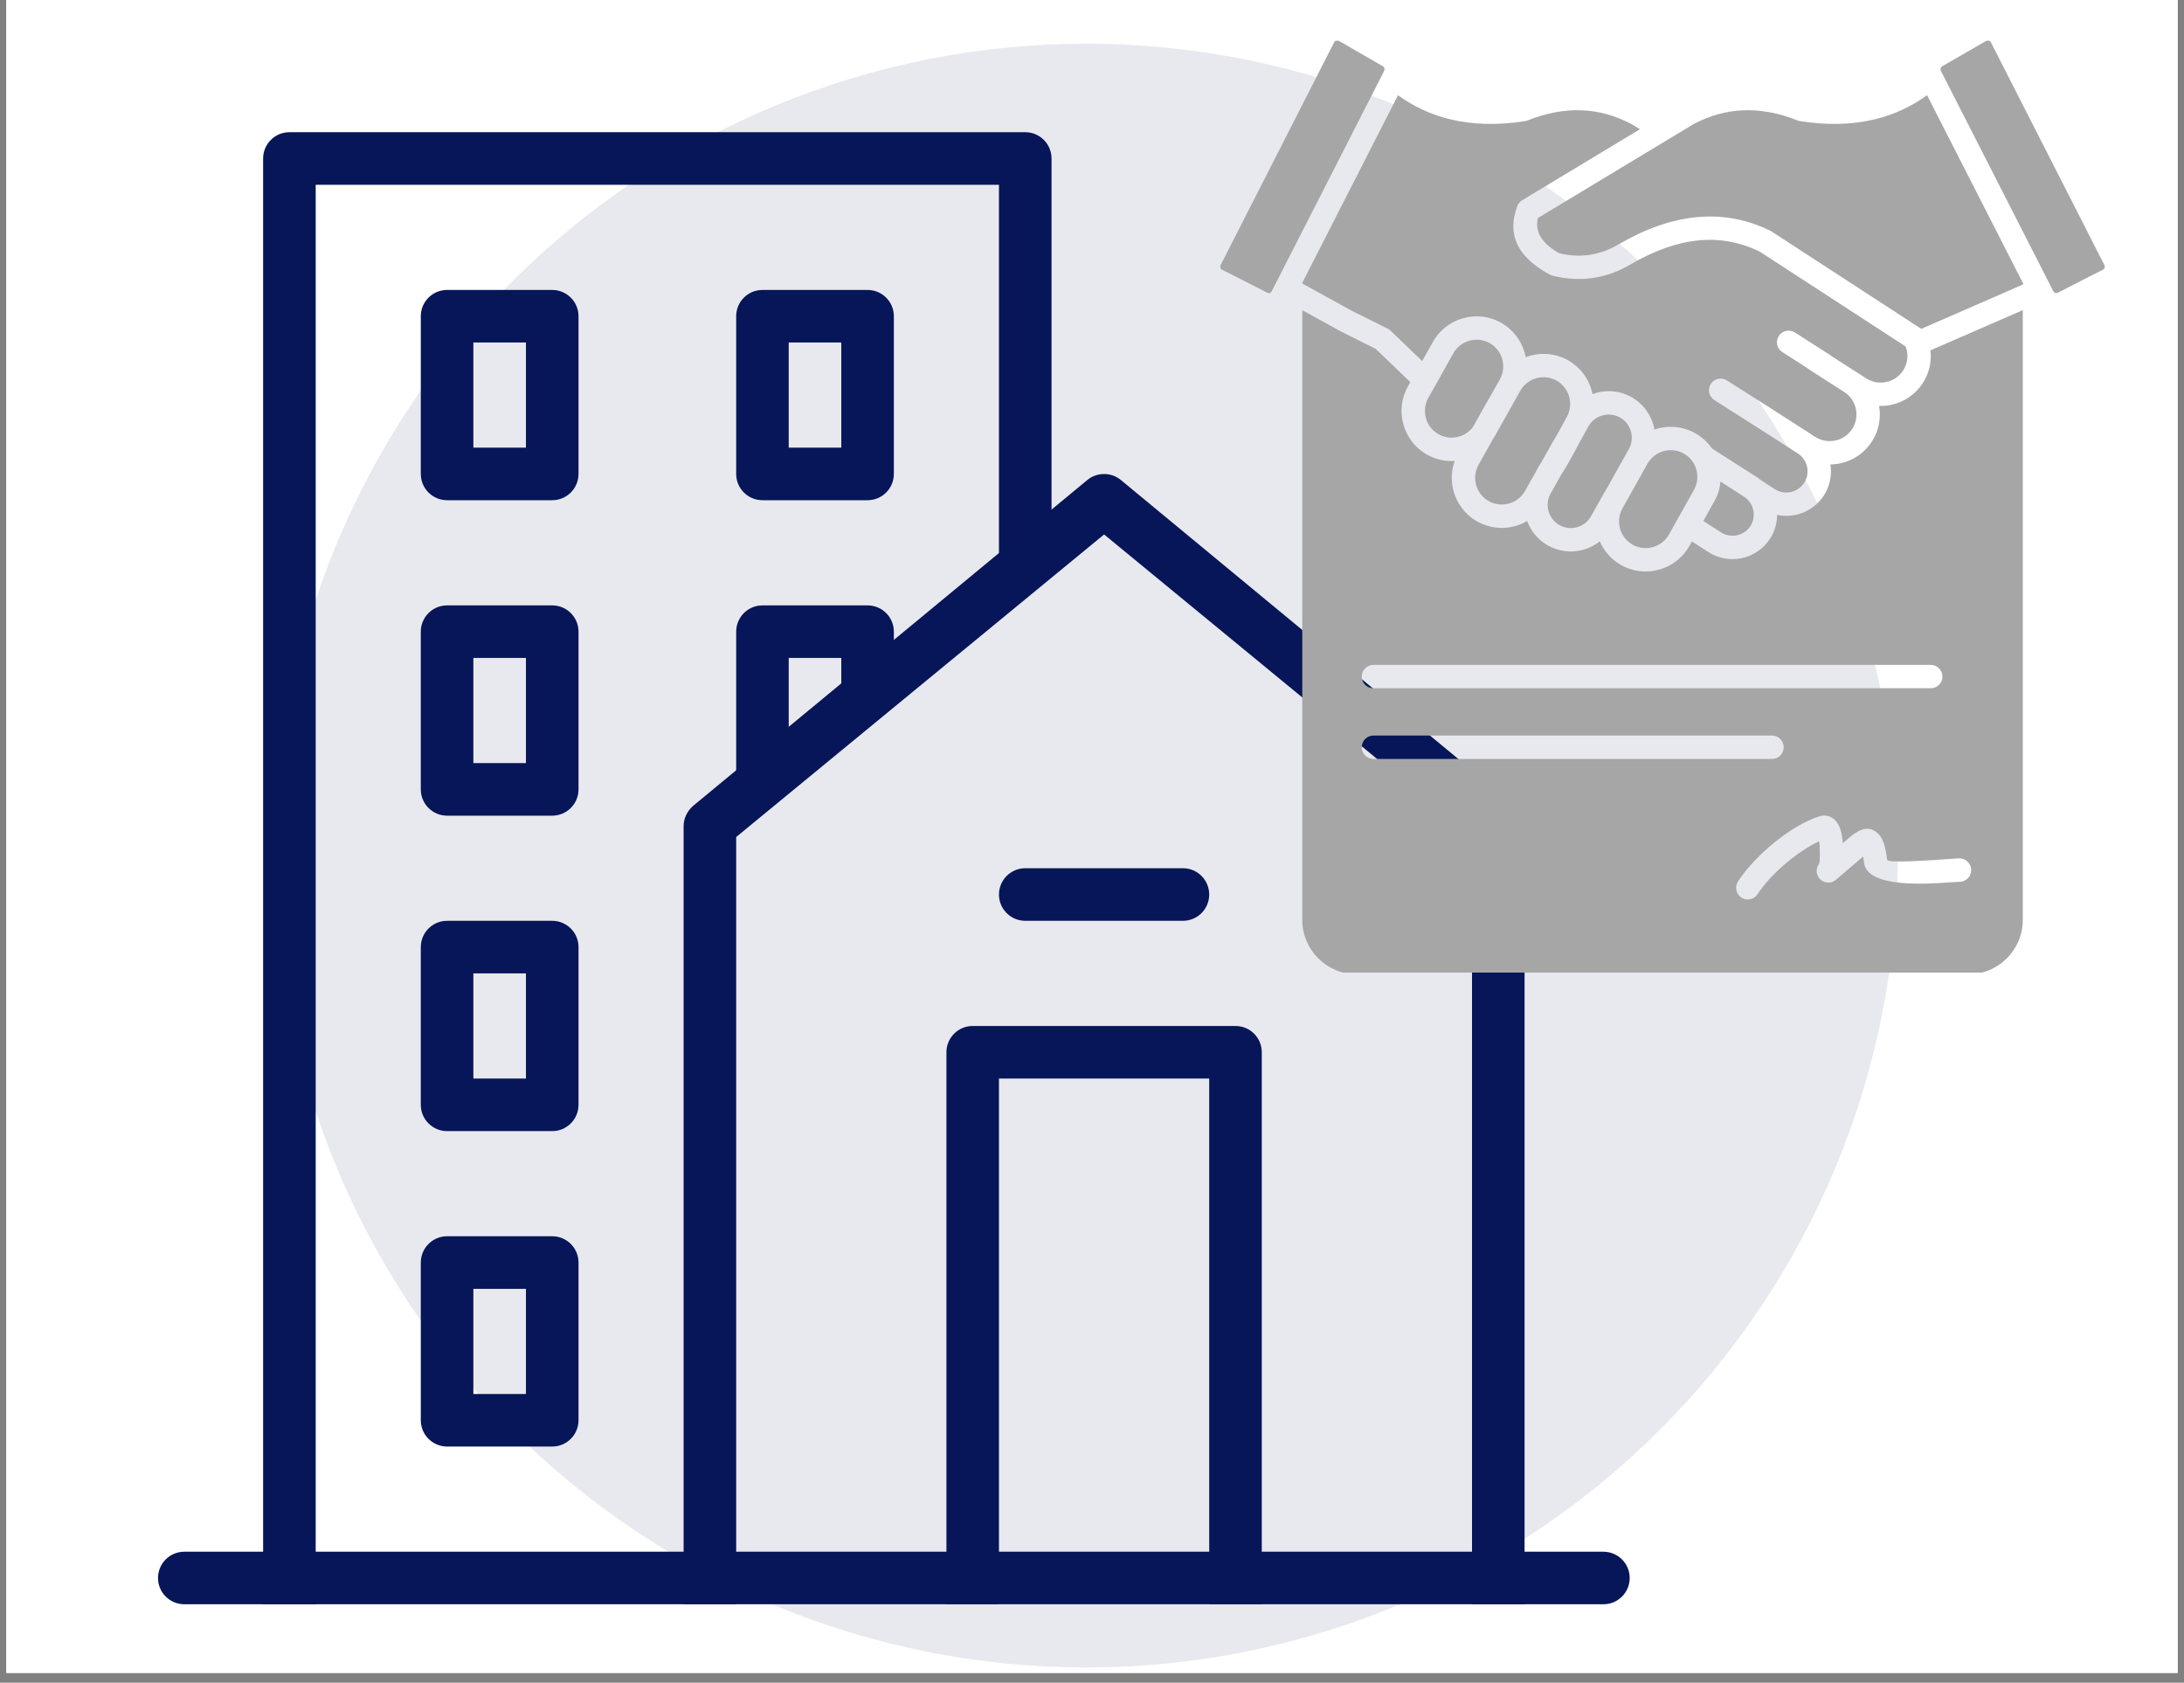 <svg xmlns="http://www.w3.org/2000/svg" xmlns:xlink="http://www.w3.org/1999/xlink" width="296" zoomAndPan="magnify" viewBox="0 0 222 171" height="228" preserveAspectRatio="xMidYMid meet" version="1.0"><rect x="0" y="0" width="222" height="171" fill="#808080" stroke="none"/><defs><clipPath id="e584adc373"><path d="M 0.645 0 L 221.355 0 L 221.355 170.004 L 0.645 170.004 Z M 0.645 0 " clip-rule="nonzero"/></clipPath><clipPath id="cb05df3261"><path d="M 27.633 4.141 L 193 4.141 L 193 169.672 L 27.633 169.672 Z M 27.633 4.141 " clip-rule="nonzero"/></clipPath><clipPath id="86a3b15a04"><path d="M 26 13.434 L 107 13.434 L 107 163.309 L 26 163.309 Z M 26 13.434 " clip-rule="nonzero"/></clipPath><clipPath id="72e8955727"><path d="M 96 104 L 129 104 L 129 163.309 L 96 163.309 Z M 96 104 " clip-rule="nonzero"/></clipPath><clipPath id="6cca65970e"><path d="M 16.062 157 L 165.934 157 L 165.934 163.309 L 16.062 163.309 Z M 16.062 157 " clip-rule="nonzero"/></clipPath><clipPath id="847956d098"><path d="M 69 48 L 155 48 L 155 163.309 L 69 163.309 Z M 69 48 " clip-rule="nonzero"/></clipPath><clipPath id="b14b315a38"><path d="M 124 4.141 L 214 4.141 L 214 98.836 L 124 98.836 Z M 124 4.141 " clip-rule="nonzero"/></clipPath></defs><g clip-path="url(#e584adc373)"><path fill="#ffffff" d="M 0.645 0 L 221.355 0 L 221.355 170.004 L 0.645 170.004 Z M 0.645 0 " fill-opacity="1" fill-rule="nonzero"/><path fill="#ffffff" d="M 0.645 0 L 221.355 0 L 221.355 170.004 L 0.645 170.004 Z M 0.645 0 " fill-opacity="1" fill-rule="nonzero"/></g><g clip-path="url(#cb05df3261)"><path fill="#071658" d="M 192.902 86.949 C 192.902 88.297 192.871 89.648 192.805 90.996 C 192.738 92.344 192.641 93.691 192.508 95.035 C 192.375 96.379 192.207 97.719 192.012 99.055 C 191.812 100.391 191.582 101.719 191.32 103.043 C 191.055 104.367 190.758 105.684 190.43 106.996 C 190.102 108.305 189.742 109.605 189.352 110.898 C 188.961 112.191 188.535 113.473 188.082 114.742 C 187.625 116.016 187.141 117.273 186.625 118.52 C 186.105 119.77 185.559 121.004 184.98 122.223 C 184.406 123.445 183.797 124.648 183.16 125.84 C 182.523 127.031 181.859 128.207 181.164 129.363 C 180.473 130.523 179.75 131.664 179 132.785 C 178.25 133.906 177.473 135.012 176.668 136.098 C 175.863 137.18 175.031 138.246 174.176 139.289 C 173.32 140.332 172.438 141.355 171.531 142.355 C 170.625 143.355 169.695 144.332 168.738 145.289 C 167.785 146.242 166.805 147.172 165.805 148.082 C 164.805 148.988 163.781 149.867 162.738 150.727 C 161.695 151.582 160.633 152.414 159.547 153.215 C 158.461 154.02 157.359 154.797 156.234 155.547 C 155.113 156.297 153.973 157.02 152.816 157.715 C 151.656 158.41 150.48 159.074 149.293 159.711 C 148.102 160.348 146.895 160.953 145.676 161.531 C 144.453 162.109 143.219 162.656 141.973 163.172 C 140.723 163.688 139.465 164.176 138.195 164.629 C 136.922 165.086 135.641 165.508 134.348 165.898 C 133.055 166.293 131.754 166.652 130.445 166.98 C 129.137 167.309 127.82 167.605 126.496 167.867 C 125.172 168.133 123.84 168.363 122.504 168.559 C 121.168 168.758 119.828 168.922 118.484 169.055 C 117.141 169.188 115.797 169.289 114.445 169.355 C 113.098 169.418 111.75 169.453 110.398 169.453 C 109.047 169.453 107.699 169.418 106.352 169.355 C 105 169.289 103.656 169.188 102.312 169.055 C 100.969 168.922 99.629 168.758 98.293 168.559 C 96.957 168.363 95.629 168.133 94.305 167.867 C 92.98 167.605 91.66 167.309 90.352 166.98 C 89.043 166.652 87.742 166.293 86.449 165.898 C 85.156 165.508 83.875 165.086 82.605 164.629 C 81.332 164.176 80.074 163.688 78.824 163.172 C 77.578 162.656 76.344 162.109 75.125 161.531 C 73.902 160.953 72.695 160.348 71.508 159.711 C 70.316 159.074 69.141 158.41 67.984 157.715 C 66.824 157.02 65.684 156.297 64.562 155.547 C 63.438 154.797 62.336 154.02 61.25 153.215 C 60.168 152.414 59.102 151.582 58.059 150.727 C 57.016 149.867 55.992 148.988 54.992 148.082 C 53.992 147.172 53.016 146.242 52.059 145.289 C 51.105 144.332 50.172 143.355 49.266 142.355 C 48.359 141.355 47.477 140.332 46.621 139.289 C 45.766 138.246 44.934 137.18 44.129 136.098 C 43.324 135.012 42.547 133.906 41.797 132.785 C 41.047 131.664 40.324 130.523 39.633 129.363 C 38.938 128.207 38.273 127.031 37.637 125.84 C 37 124.648 36.391 123.445 35.816 122.223 C 35.238 121.004 34.691 119.77 34.176 118.52 C 33.656 117.273 33.172 116.016 32.715 114.742 C 32.262 113.473 31.84 112.191 31.445 110.898 C 31.055 109.605 30.695 108.305 30.367 106.996 C 30.039 105.684 29.742 104.367 29.48 103.043 C 29.215 101.719 28.984 100.391 28.785 99.055 C 28.59 97.719 28.422 96.379 28.293 95.035 C 28.16 93.691 28.059 92.344 27.992 90.996 C 27.926 89.648 27.895 88.297 27.895 86.949 C 27.895 85.598 27.926 84.25 27.992 82.898 C 28.059 81.551 28.16 80.203 28.293 78.859 C 28.422 77.516 28.59 76.176 28.785 74.844 C 28.984 73.508 29.215 72.176 29.48 70.852 C 29.742 69.527 30.039 68.211 30.367 66.902 C 30.695 65.59 31.055 64.289 31.445 62.996 C 31.84 61.707 32.262 60.426 32.715 59.152 C 33.172 57.883 33.656 56.621 34.176 55.375 C 34.691 54.129 35.238 52.895 35.816 51.672 C 36.391 50.453 37 49.246 37.637 48.055 C 38.273 46.863 38.938 45.691 39.633 44.531 C 40.324 43.375 41.047 42.234 41.797 41.109 C 42.547 39.988 43.324 38.883 44.129 37.801 C 44.934 36.715 45.766 35.652 46.621 34.605 C 47.477 33.562 48.359 32.543 49.266 31.539 C 50.172 30.539 51.105 29.562 52.059 28.609 C 53.016 27.652 53.992 26.723 54.992 25.816 C 55.992 24.91 57.016 24.027 58.059 23.172 C 59.102 22.312 60.168 21.484 61.25 20.68 C 62.336 19.875 63.438 19.098 64.562 18.348 C 65.684 17.598 66.824 16.875 67.984 16.18 C 69.141 15.488 70.316 14.82 71.508 14.184 C 72.695 13.547 73.902 12.941 75.125 12.363 C 76.344 11.785 77.578 11.238 78.824 10.723 C 80.074 10.207 81.332 9.723 82.605 9.266 C 83.875 8.812 85.156 8.387 86.449 7.996 C 87.742 7.605 89.043 7.242 90.352 6.914 C 91.66 6.586 92.98 6.293 94.305 6.027 C 95.629 5.766 96.957 5.535 98.293 5.336 C 99.629 5.137 100.969 4.973 102.312 4.84 C 103.656 4.707 105 4.609 106.352 4.543 C 107.699 4.477 109.047 4.441 110.398 4.441 C 111.75 4.441 113.098 4.477 114.445 4.543 C 115.797 4.609 117.141 4.707 118.484 4.84 C 119.828 4.973 121.168 5.137 122.504 5.336 C 123.84 5.535 125.172 5.766 126.496 6.027 C 127.82 6.293 129.137 6.586 130.445 6.914 C 131.754 7.242 133.055 7.605 134.348 7.996 C 135.641 8.387 136.922 8.812 138.195 9.266 C 139.465 9.723 140.723 10.207 141.973 10.723 C 143.219 11.238 144.453 11.785 145.676 12.363 C 146.895 12.941 148.102 13.547 149.293 14.184 C 150.48 14.82 151.656 15.488 152.816 16.18 C 153.973 16.875 155.113 17.598 156.234 18.348 C 157.359 19.098 158.461 19.875 159.547 20.68 C 160.633 21.484 161.695 22.312 162.738 23.172 C 163.781 24.027 164.805 24.91 165.805 25.816 C 166.805 26.723 167.785 27.652 168.738 28.609 C 169.695 29.562 170.625 30.539 171.531 31.539 C 172.438 32.543 173.32 33.562 174.176 34.605 C 175.031 35.652 175.863 36.715 176.668 37.801 C 177.473 38.883 178.25 39.988 179 41.109 C 179.75 42.234 180.473 43.375 181.164 44.531 C 181.859 45.691 182.523 46.863 183.16 48.055 C 183.797 49.246 184.406 50.453 184.984 51.672 C 185.559 52.895 186.105 54.129 186.625 55.375 C 187.141 56.621 187.625 57.883 188.082 59.152 C 188.535 60.426 188.961 61.707 189.352 62.996 C 189.742 64.289 190.102 65.59 190.43 66.902 C 190.758 68.211 191.055 69.527 191.32 70.852 C 191.582 72.176 191.812 73.508 192.012 74.844 C 192.207 76.176 192.375 77.516 192.508 78.859 C 192.641 80.203 192.738 81.551 192.805 82.898 C 192.871 84.25 192.902 85.598 192.902 86.949 Z M 192.902 86.949 " fill-opacity="0.09" fill-rule="nonzero"/></g><g clip-path="url(#86a3b15a04)"><path fill="#071658" d="M 26.746 16.105 C 26.746 14.633 27.945 13.434 29.418 13.434 L 104.215 13.434 C 105.691 13.434 106.887 14.633 106.887 16.105 L 106.887 56.176 L 101.543 61.52 L 101.543 18.777 L 32.09 18.777 L 32.09 163.027 L 26.746 163.027 Z M 26.746 16.105 " fill-opacity="1" fill-rule="nonzero"/></g><g clip-path="url(#72e8955727)"><path fill="#071658" d="M 96.203 106.93 C 96.203 105.457 97.398 104.262 98.871 104.262 L 125.586 104.262 C 127.062 104.262 128.258 105.457 128.258 106.93 L 128.258 163.027 L 122.914 163.027 L 122.914 109.602 L 101.543 109.602 L 101.543 163.027 L 96.203 163.027 Z M 96.203 106.93 " fill-opacity="1" fill-rule="nonzero"/></g><path fill="#071658" d="M 120.242 93.574 C 121.719 93.574 122.914 92.379 122.914 90.902 C 122.914 89.43 121.719 88.23 120.242 88.23 L 104.215 88.23 C 102.742 88.23 101.543 89.43 101.543 90.902 C 101.543 92.379 102.742 93.574 104.215 93.574 Z M 120.242 93.574 " fill-opacity="1" fill-rule="nonzero"/><g clip-path="url(#6cca65970e)"><path fill="#071658" d="M 162.984 163.027 C 164.461 163.027 165.656 161.832 165.656 160.359 C 165.656 158.883 164.461 157.688 162.984 157.688 L 18.734 157.688 C 17.258 157.688 16.062 158.883 16.062 160.359 C 16.062 161.832 17.258 163.027 18.734 163.027 Z M 162.984 163.027 " fill-opacity="1" fill-rule="nonzero"/></g><path fill="#071658" d="M 90.859 64.191 C 90.859 62.715 89.664 61.52 88.188 61.52 L 77.504 61.52 C 76.027 61.52 74.832 62.715 74.832 64.191 L 74.832 82.891 L 80.172 77.547 L 80.172 66.863 L 85.516 66.863 L 85.516 72.203 L 90.859 66.863 Z M 90.859 64.191 " fill-opacity="1" fill-rule="nonzero"/><path fill="#071658" d="M 42.773 32.133 C 42.773 30.66 43.973 29.465 45.445 29.465 L 56.133 29.465 C 57.605 29.465 58.805 30.66 58.805 32.133 L 58.805 48.164 C 58.805 49.637 57.605 50.832 56.133 50.832 L 45.445 50.832 C 43.973 50.832 42.773 49.637 42.773 48.164 Z M 48.117 45.492 L 53.461 45.492 L 53.461 34.805 L 48.117 34.805 Z M 48.117 45.492 " fill-opacity="1" fill-rule="nonzero"/><path fill="#071658" d="M 42.773 64.191 C 42.773 62.715 43.973 61.52 45.445 61.52 L 56.133 61.52 C 57.605 61.52 58.805 62.715 58.805 64.191 L 58.805 80.219 C 58.805 81.691 57.605 82.891 56.133 82.891 L 45.445 82.891 C 43.973 82.891 42.773 81.691 42.773 80.219 Z M 48.117 77.547 L 53.461 77.547 L 53.461 66.863 L 48.117 66.863 Z M 48.117 77.547 " fill-opacity="1" fill-rule="nonzero"/><path fill="#071658" d="M 42.773 96.246 C 42.773 94.77 43.973 93.574 45.445 93.574 L 56.133 93.574 C 57.605 93.574 58.805 94.77 58.805 96.246 L 58.805 112.273 C 58.805 113.75 57.605 114.945 56.133 114.945 L 45.445 114.945 C 43.973 114.945 42.773 113.75 42.773 112.273 Z M 48.117 109.602 L 53.461 109.602 L 53.461 98.918 L 48.117 98.918 Z M 48.117 109.602 " fill-opacity="1" fill-rule="nonzero"/><path fill="#071658" d="M 42.773 128.301 C 42.773 126.828 43.973 125.629 45.445 125.629 L 56.133 125.629 C 57.605 125.629 58.805 126.828 58.805 128.301 L 58.805 144.328 C 58.805 145.805 57.605 147 56.133 147 L 45.445 147 C 43.973 147 42.773 145.805 42.773 144.328 Z M 48.117 141.66 L 53.461 141.66 L 53.461 130.973 L 48.117 130.973 Z M 48.117 141.66 " fill-opacity="1" fill-rule="nonzero"/><path fill="#071658" d="M 74.832 32.133 C 74.832 30.66 76.027 29.465 77.504 29.465 L 88.188 29.465 C 89.664 29.465 90.859 30.66 90.859 32.133 L 90.859 48.164 C 90.859 49.637 89.664 50.832 88.188 50.832 L 77.504 50.832 C 76.027 50.832 74.832 49.637 74.832 48.164 Z M 80.172 45.492 L 85.516 45.492 L 85.516 34.805 L 80.172 34.805 Z M 80.172 45.492 " fill-opacity="1" fill-rule="nonzero"/><g clip-path="url(#847956d098)"><path fill="#071658" d="M 74.832 85.059 L 112.23 54.312 L 149.629 85.059 L 149.629 163.027 L 154.969 163.027 L 154.969 83.945 C 154.969 83.168 154.609 82.418 153.996 81.887 L 113.926 48.773 C 112.953 47.969 111.508 47.969 110.531 48.773 L 70.461 81.887 C 69.852 82.418 69.488 83.168 69.488 83.945 L 69.488 163.027 L 74.832 163.027 Z M 74.832 85.059 " fill-opacity="1" fill-rule="nonzero"/></g><g clip-path="url(#b14b315a38)"><path fill="#a6a6a6" d="M 205.613 31.516 L 205.613 93.492 C 205.613 96.523 203.129 99.008 200.098 99.008 L 137.891 99.008 C 134.859 99.008 132.375 96.523 132.375 93.492 L 132.375 31.52 L 136.309 33.688 L 139.832 35.445 L 143.359 38.832 L 143.109 39.277 C 142.449 40.453 142.289 41.848 142.656 43.141 C 143.02 44.441 143.883 45.543 145.062 46.203 L 145.078 46.211 C 145.934 46.691 146.902 46.902 147.867 46.84 C 147.512 47.828 147.473 48.914 147.762 49.938 C 148.117 51.199 148.941 52.277 150.07 52.945 L 150.141 52.984 L 150.168 53 L 150.188 53.012 L 150.254 53.047 C 151.41 53.668 152.77 53.812 154.035 53.457 C 154.457 53.336 154.859 53.164 155.23 52.945 C 155.621 54 156.367 54.887 157.355 55.438 C 158.449 56.051 159.746 56.203 160.953 55.863 C 161.562 55.691 162.129 55.402 162.617 55.012 C 163.055 56.031 163.816 56.879 164.793 57.43 L 164.809 57.438 C 165.98 58.09 167.371 58.25 168.66 57.883 C 169.961 57.52 171.059 56.656 171.723 55.48 L 171.977 55.023 C 171.992 55.031 172.008 55.039 172.023 55.051 L 173.656 56.102 C 174.668 56.754 175.895 56.969 177.07 56.715 C 178.246 56.457 179.273 55.754 179.922 54.742 L 179.961 54.688 L 179.996 54.633 C 180.418 53.93 180.637 53.133 180.641 52.328 C 181.262 52.457 181.91 52.457 182.543 52.32 C 183.715 52.066 184.742 51.359 185.395 50.348 C 185.996 49.414 186.227 48.293 186.059 47.199 C 186.402 47.195 186.75 47.156 187.09 47.078 C 188.41 46.789 189.559 45.996 190.285 44.855 C 190.973 43.785 191.223 42.5 191.008 41.254 C 191.426 41.266 191.852 41.227 192.266 41.137 C 193.582 40.848 194.73 40.051 195.457 38.918 L 195.461 38.91 C 195.941 38.168 196.211 37.316 196.254 36.434 C 196.27 36.156 196.262 35.879 196.23 35.602 Z M 129.273 29.59 L 140.699 7.203 C 140.742 7.117 140.75 7.023 140.723 6.938 C 140.699 6.855 140.645 6.781 140.562 6.734 L 136.102 4.156 L 136.102 4.152 C 136.059 4.129 136.012 4.113 135.969 4.109 C 135.926 4.105 135.875 4.109 135.824 4.125 C 135.773 4.137 135.73 4.16 135.695 4.188 C 135.664 4.215 135.637 4.25 135.609 4.301 L 135.613 4.301 L 124.074 26.941 C 124.051 26.988 124.035 27.035 124.035 27.074 C 124.031 27.113 124.039 27.16 124.055 27.211 C 124.074 27.27 124.094 27.309 124.117 27.336 C 124.141 27.363 124.18 27.391 124.234 27.418 C 124.652 27.625 125.27 27.938 126.207 28.41 C 127.086 28.859 127.988 29.32 128.801 29.742 C 128.848 29.77 128.891 29.781 128.93 29.785 C 128.977 29.789 129.023 29.785 129.07 29.77 C 129.121 29.754 129.164 29.73 129.195 29.703 C 129.219 29.68 129.246 29.641 129.273 29.59 Z M 201.887 4.156 L 197.426 6.734 C 197.344 6.785 197.289 6.855 197.262 6.941 C 197.238 7.023 197.246 7.117 197.289 7.203 L 208.715 29.594 C 208.738 29.641 208.766 29.68 208.793 29.703 C 208.824 29.73 208.867 29.754 208.918 29.77 C 208.965 29.781 209.012 29.789 209.059 29.785 C 209.094 29.781 209.137 29.766 209.188 29.742 C 210 29.32 210.902 28.859 211.781 28.41 C 212.715 27.938 213.336 27.625 213.754 27.414 C 213.809 27.391 213.848 27.363 213.867 27.336 C 213.891 27.309 213.914 27.27 213.93 27.211 C 213.945 27.16 213.953 27.109 213.953 27.07 C 213.949 27.035 213.934 26.988 213.91 26.941 L 202.371 4.301 L 202.375 4.297 C 202.352 4.25 202.32 4.211 202.293 4.188 L 202.289 4.188 C 202.254 4.16 202.211 4.137 202.16 4.125 C 202.109 4.109 202.059 4.105 202.016 4.109 C 201.977 4.113 201.93 4.133 201.887 4.156 Z M 195.883 9.672 C 194.297 10.828 192.543 11.641 190.617 12.113 C 188.305 12.68 185.762 12.746 182.98 12.312 C 182.883 12.301 182.793 12.273 182.703 12.234 C 180.812 11.484 178.988 11.141 177.227 11.207 C 175.488 11.27 173.793 11.742 172.145 12.613 L 169.605 14.148 L 169.594 14.152 L 156.332 22.152 C 155.984 23.543 156.711 24.738 158.512 25.742 C 159.566 25.992 160.586 26.043 161.57 25.898 C 162.594 25.75 163.594 25.387 164.57 24.809 L 164.605 24.789 C 167.34 23.203 169.984 22.293 172.539 22.062 C 175.148 21.828 177.637 22.301 180 23.477 C 180.066 23.512 180.129 23.551 180.188 23.594 L 195.25 33.391 L 195.297 33.418 L 205.688 28.887 Z M 193.707 35.211 L 178.902 25.586 C 176.941 24.617 174.887 24.227 172.742 24.422 C 170.551 24.617 168.238 25.422 165.801 26.836 L 165.777 26.852 C 164.535 27.586 163.242 28.055 161.906 28.25 C 160.57 28.441 159.203 28.363 157.801 28.012 L 157.801 28.008 C 157.711 27.984 157.621 27.949 157.531 27.902 C 154.27 26.156 153.164 23.855 154.207 21.012 C 154.293 20.742 154.469 20.504 154.73 20.348 L 166.699 13.129 L 165.848 12.613 C 164.195 11.742 162.5 11.27 160.762 11.207 C 159 11.141 157.176 11.484 155.285 12.234 C 155.199 12.273 155.105 12.301 155.008 12.312 C 152.227 12.746 149.684 12.68 147.371 12.113 C 145.445 11.645 143.691 10.828 142.105 9.676 L 132.348 28.793 L 137.414 31.586 L 141.062 33.402 C 141.168 33.457 141.266 33.523 141.355 33.609 L 144.129 36.273 L 144.562 36.691 L 145.656 34.742 C 146.34 33.523 147.461 32.691 148.715 32.34 C 149.945 31.992 151.309 32.105 152.516 32.758 C 152.559 32.781 152.602 32.805 152.645 32.832 C 153.828 33.52 154.637 34.621 154.98 35.855 C 155.023 36 155.059 36.145 155.086 36.297 C 155.227 36.242 155.371 36.195 155.52 36.152 C 156.77 35.801 158.16 35.922 159.379 36.605 C 160.602 37.289 161.434 38.41 161.785 39.668 C 161.82 39.793 161.852 39.918 161.875 40.047 C 161.996 40.004 162.117 39.965 162.242 39.93 C 163.402 39.602 164.688 39.715 165.82 40.344 L 165.836 40.352 C 166.969 40.988 167.742 42.031 168.07 43.199 C 168.113 43.348 168.145 43.496 168.172 43.648 C 168.266 43.617 168.355 43.59 168.449 43.562 C 169.68 43.219 171.043 43.332 172.246 43.984 C 172.293 44.004 172.336 44.027 172.375 44.055 C 173.043 44.445 173.59 44.961 174.004 45.562 L 178.5 48.441 C 178.523 48.453 178.547 48.465 178.57 48.48 C 178.73 48.586 178.887 48.699 179.031 48.824 L 180.41 49.711 C 180.91 50.031 181.496 50.117 182.039 50 C 182.578 49.883 183.074 49.562 183.395 49.062 C 183.715 48.566 183.801 47.98 183.684 47.438 C 183.566 46.895 183.246 46.398 182.746 46.082 L 181.117 45.031 L 181.113 45.027 C 179.883 44.23 178.25 43.195 176.621 42.16 L 174.262 40.652 C 173.711 40.301 173.547 39.57 173.898 39.02 C 174.25 38.465 174.98 38.305 175.531 38.656 C 175.957 38.926 176.422 39.219 177.891 40.152 C 179.266 41.023 180.641 41.898 182.395 43.035 L 182.398 43.035 L 184.027 44.082 C 184.137 44.152 184.242 44.23 184.344 44.309 C 184.406 44.332 184.469 44.367 184.531 44.402 C 185.156 44.805 185.895 44.91 186.582 44.762 C 187.258 44.613 187.879 44.203 188.281 43.578 C 188.684 42.953 188.789 42.215 188.641 41.531 C 188.492 40.855 188.082 40.23 187.457 39.832 L 184.906 38.199 L 184.844 38.156 L 184.059 37.652 C 183.969 37.594 183.898 37.547 183.844 37.508 C 183.773 37.457 183.715 37.41 183.66 37.371 L 181.168 35.777 C 180.617 35.426 180.457 34.695 180.809 34.145 C 181.156 33.594 181.891 33.43 182.441 33.781 L 185.004 35.422 L 185.008 35.426 L 185.012 35.426 L 185.016 35.43 L 185.02 35.43 L 185.02 35.434 L 185.023 35.438 L 185.027 35.438 L 185.793 35.93 L 185.863 35.969 C 185.953 36.027 186.027 36.078 186.082 36.117 C 186.121 36.145 186.176 36.188 186.238 36.234 L 188.742 37.836 C 188.785 37.863 188.832 37.895 188.871 37.922 L 189.711 38.457 L 189.715 38.461 C 190.34 38.859 191.078 38.965 191.758 38.816 C 192.438 38.668 193.059 38.262 193.461 37.633 L 193.465 37.629 C 193.723 37.223 193.859 36.77 193.883 36.32 C 193.898 35.941 193.84 35.562 193.707 35.211 Z M 147.727 35.906 L 145.184 40.438 C 144.82 41.086 144.758 41.828 144.945 42.5 C 145.133 43.168 145.578 43.766 146.227 44.129 L 146.242 44.141 C 146.887 44.496 147.621 44.559 148.285 44.371 C 148.852 44.211 149.367 43.871 149.734 43.375 L 150.762 41.543 C 151.074 40.984 151.34 40.52 151.609 40.051 C 151.863 39.609 152.117 39.164 152.34 38.773 L 152.352 38.75 L 152.387 38.684 L 152.398 38.664 L 152.41 38.641 L 152.422 38.621 L 152.438 38.598 L 152.461 38.559 C 152.824 37.906 152.887 37.168 152.699 36.496 C 152.512 35.828 152.07 35.23 151.422 34.867 L 151.414 34.863 C 150.766 34.5 150.027 34.438 149.359 34.625 C 148.688 34.812 148.09 35.254 147.727 35.906 Z M 154.441 39.875 L 151.988 44.25 C 151.91 44.387 151.828 44.52 151.742 44.645 L 150.289 47.234 C 149.926 47.883 149.859 48.625 150.051 49.297 C 150.23 49.945 150.656 50.531 151.277 50.898 C 151.312 50.914 151.344 50.93 151.375 50.953 C 152.016 51.293 152.734 51.352 153.391 51.168 C 154.043 50.984 154.625 50.559 154.992 49.938 C 155.012 49.898 155.031 49.863 155.055 49.828 L 156.504 47.242 C 156.531 47.199 156.559 47.152 156.59 47.113 L 156.652 47.02 L 157.855 44.875 L 157.855 44.879 L 157.859 44.871 C 157.898 44.805 157.938 44.734 157.984 44.668 L 158.07 44.527 L 158.656 43.484 C 158.875 43.074 159.082 42.691 159.262 42.367 C 159.625 41.719 159.691 40.977 159.5 40.309 C 159.312 39.637 158.871 39.039 158.223 38.676 C 157.57 38.312 156.832 38.246 156.16 38.434 C 155.492 38.625 154.895 39.066 154.531 39.715 L 154.516 39.742 L 154.5 39.766 L 154.484 39.793 L 154.473 39.82 Z M 160.691 44.707 L 160.543 44.988 C 159.949 46.109 159.309 47.316 158.684 48.254 L 157.617 50.156 C 157.301 50.723 157.242 51.363 157.406 51.949 C 157.57 52.527 157.953 53.047 158.52 53.363 C 159.082 53.68 159.727 53.734 160.309 53.574 C 160.891 53.41 161.41 53.023 161.727 52.461 L 163.074 50.059 C 163.102 50.004 163.137 49.957 163.176 49.906 L 163.207 49.855 L 163.211 49.852 L 163.207 49.852 L 163.246 49.789 L 163.246 49.785 L 163.25 49.781 L 163.25 49.777 L 163.254 49.777 L 163.254 49.77 L 163.258 49.77 L 163.258 49.758 L 163.262 49.758 L 163.262 49.754 L 165.383 45.973 L 165.414 45.918 L 165.57 45.633 C 165.887 45.07 165.945 44.422 165.781 43.844 C 165.621 43.277 165.254 42.773 164.719 42.453 C 164.688 42.438 164.652 42.422 164.625 42.402 C 164.07 42.109 163.445 42.059 162.879 42.219 C 162.297 42.383 161.777 42.766 161.461 43.328 Z M 167.48 47.09 L 165.34 50.914 L 165.336 50.914 L 165.332 50.918 L 165.332 50.922 L 165.324 50.93 L 165.324 50.934 L 165.32 50.938 L 165.32 50.941 L 165.312 50.949 L 165.312 50.953 L 165.309 50.953 L 165.309 50.965 L 165.305 50.969 L 164.918 51.664 C 164.555 52.312 164.488 53.055 164.676 53.727 C 164.863 54.395 165.309 54.992 165.957 55.355 L 165.965 55.359 C 166.609 55.719 167.352 55.785 168.02 55.594 C 168.688 55.406 169.285 54.965 169.648 54.316 L 172.188 49.781 L 172.195 49.773 C 172.555 49.129 172.617 48.387 172.43 47.719 C 172.242 47.051 171.801 46.453 171.152 46.09 L 171.145 46.086 C 170.496 45.727 169.758 45.66 169.09 45.848 C 168.434 46.035 167.848 46.465 167.48 47.09 Z M 174.887 48.938 C 174.824 49.602 174.633 50.262 174.297 50.879 C 174.277 50.922 174.254 50.961 174.227 51 L 173.145 52.934 C 173.195 52.977 173.25 53.016 173.309 53.051 L 174.941 54.102 C 175.438 54.422 176.023 54.508 176.566 54.391 C 177.109 54.273 177.605 53.953 177.926 53.457 L 177.961 53.406 C 178.254 52.918 178.328 52.355 178.215 51.828 C 178.125 51.41 177.91 51.016 177.59 50.715 C 177.535 50.676 177.484 50.633 177.438 50.586 C 177.387 50.547 177.34 50.512 177.285 50.477 C 177.266 50.465 177.246 50.449 177.223 50.438 Z M 139.609 69.941 L 196.258 69.941 C 196.914 69.941 197.445 69.41 197.445 68.754 C 197.445 68.098 196.914 67.566 196.258 67.566 L 139.609 67.566 C 138.953 67.566 138.418 68.098 138.418 68.754 C 138.418 69.41 138.953 69.941 139.609 69.941 Z M 178.652 90.867 C 179.371 89.754 180.578 88.484 181.93 87.398 C 182.91 86.609 183.953 85.934 184.918 85.496 C 184.938 85.621 184.949 85.75 184.957 85.887 C 185.016 86.766 184.988 87.672 184.898 87.793 C 184.504 88.316 184.613 89.062 185.137 89.453 C 185.613 89.809 186.266 89.754 186.676 89.355 L 189.387 87.039 C 189.414 87.227 189.445 87.449 189.484 87.703 C 189.488 87.738 189.492 87.773 189.5 87.805 C 190.004 90.246 195.84 89.836 198.363 89.656 L 198.387 89.656 C 198.766 89.629 199.043 89.609 199.18 89.609 C 199.836 89.609 200.367 89.078 200.367 88.422 C 200.367 87.766 199.836 87.23 199.18 87.23 C 199.016 87.23 198.672 87.254 198.211 87.289 L 198.195 87.289 C 196.305 87.422 191.902 87.734 191.832 87.387 L 191.832 87.379 C 191.668 86.199 191.477 85.34 190.996 84.816 L 190.996 84.82 L 190.992 84.816 C 190.203 83.965 189.297 83.996 188.004 85.102 L 187.32 85.684 C 187.285 85.199 187.211 84.73 187.09 84.34 C 186.891 83.699 186.543 83.211 186.004 82.988 C 185.699 82.863 185.375 82.836 185.035 82.926 C 185.004 82.934 184.973 82.941 184.938 82.953 C 183.492 83.418 181.891 84.387 180.441 85.551 C 178.91 86.781 177.52 88.254 176.664 89.574 C 176.309 90.125 176.465 90.859 177.012 91.215 C 177.562 91.57 178.297 91.418 178.652 90.867 Z M 189.254 86.422 C 189.152 86.312 189.195 86.367 189.273 86.469 C 189.266 86.449 189.258 86.434 189.25 86.426 Z M 139.609 77.125 L 180.121 77.125 C 180.777 77.125 181.309 76.594 181.309 75.938 C 181.309 75.281 180.777 74.746 180.121 74.746 L 139.609 74.746 C 138.953 74.746 138.418 75.281 138.418 75.938 C 138.418 76.594 138.953 77.125 139.609 77.125 Z M 139.609 77.125 " fill-opacity="1" fill-rule="evenodd"/></g></svg>